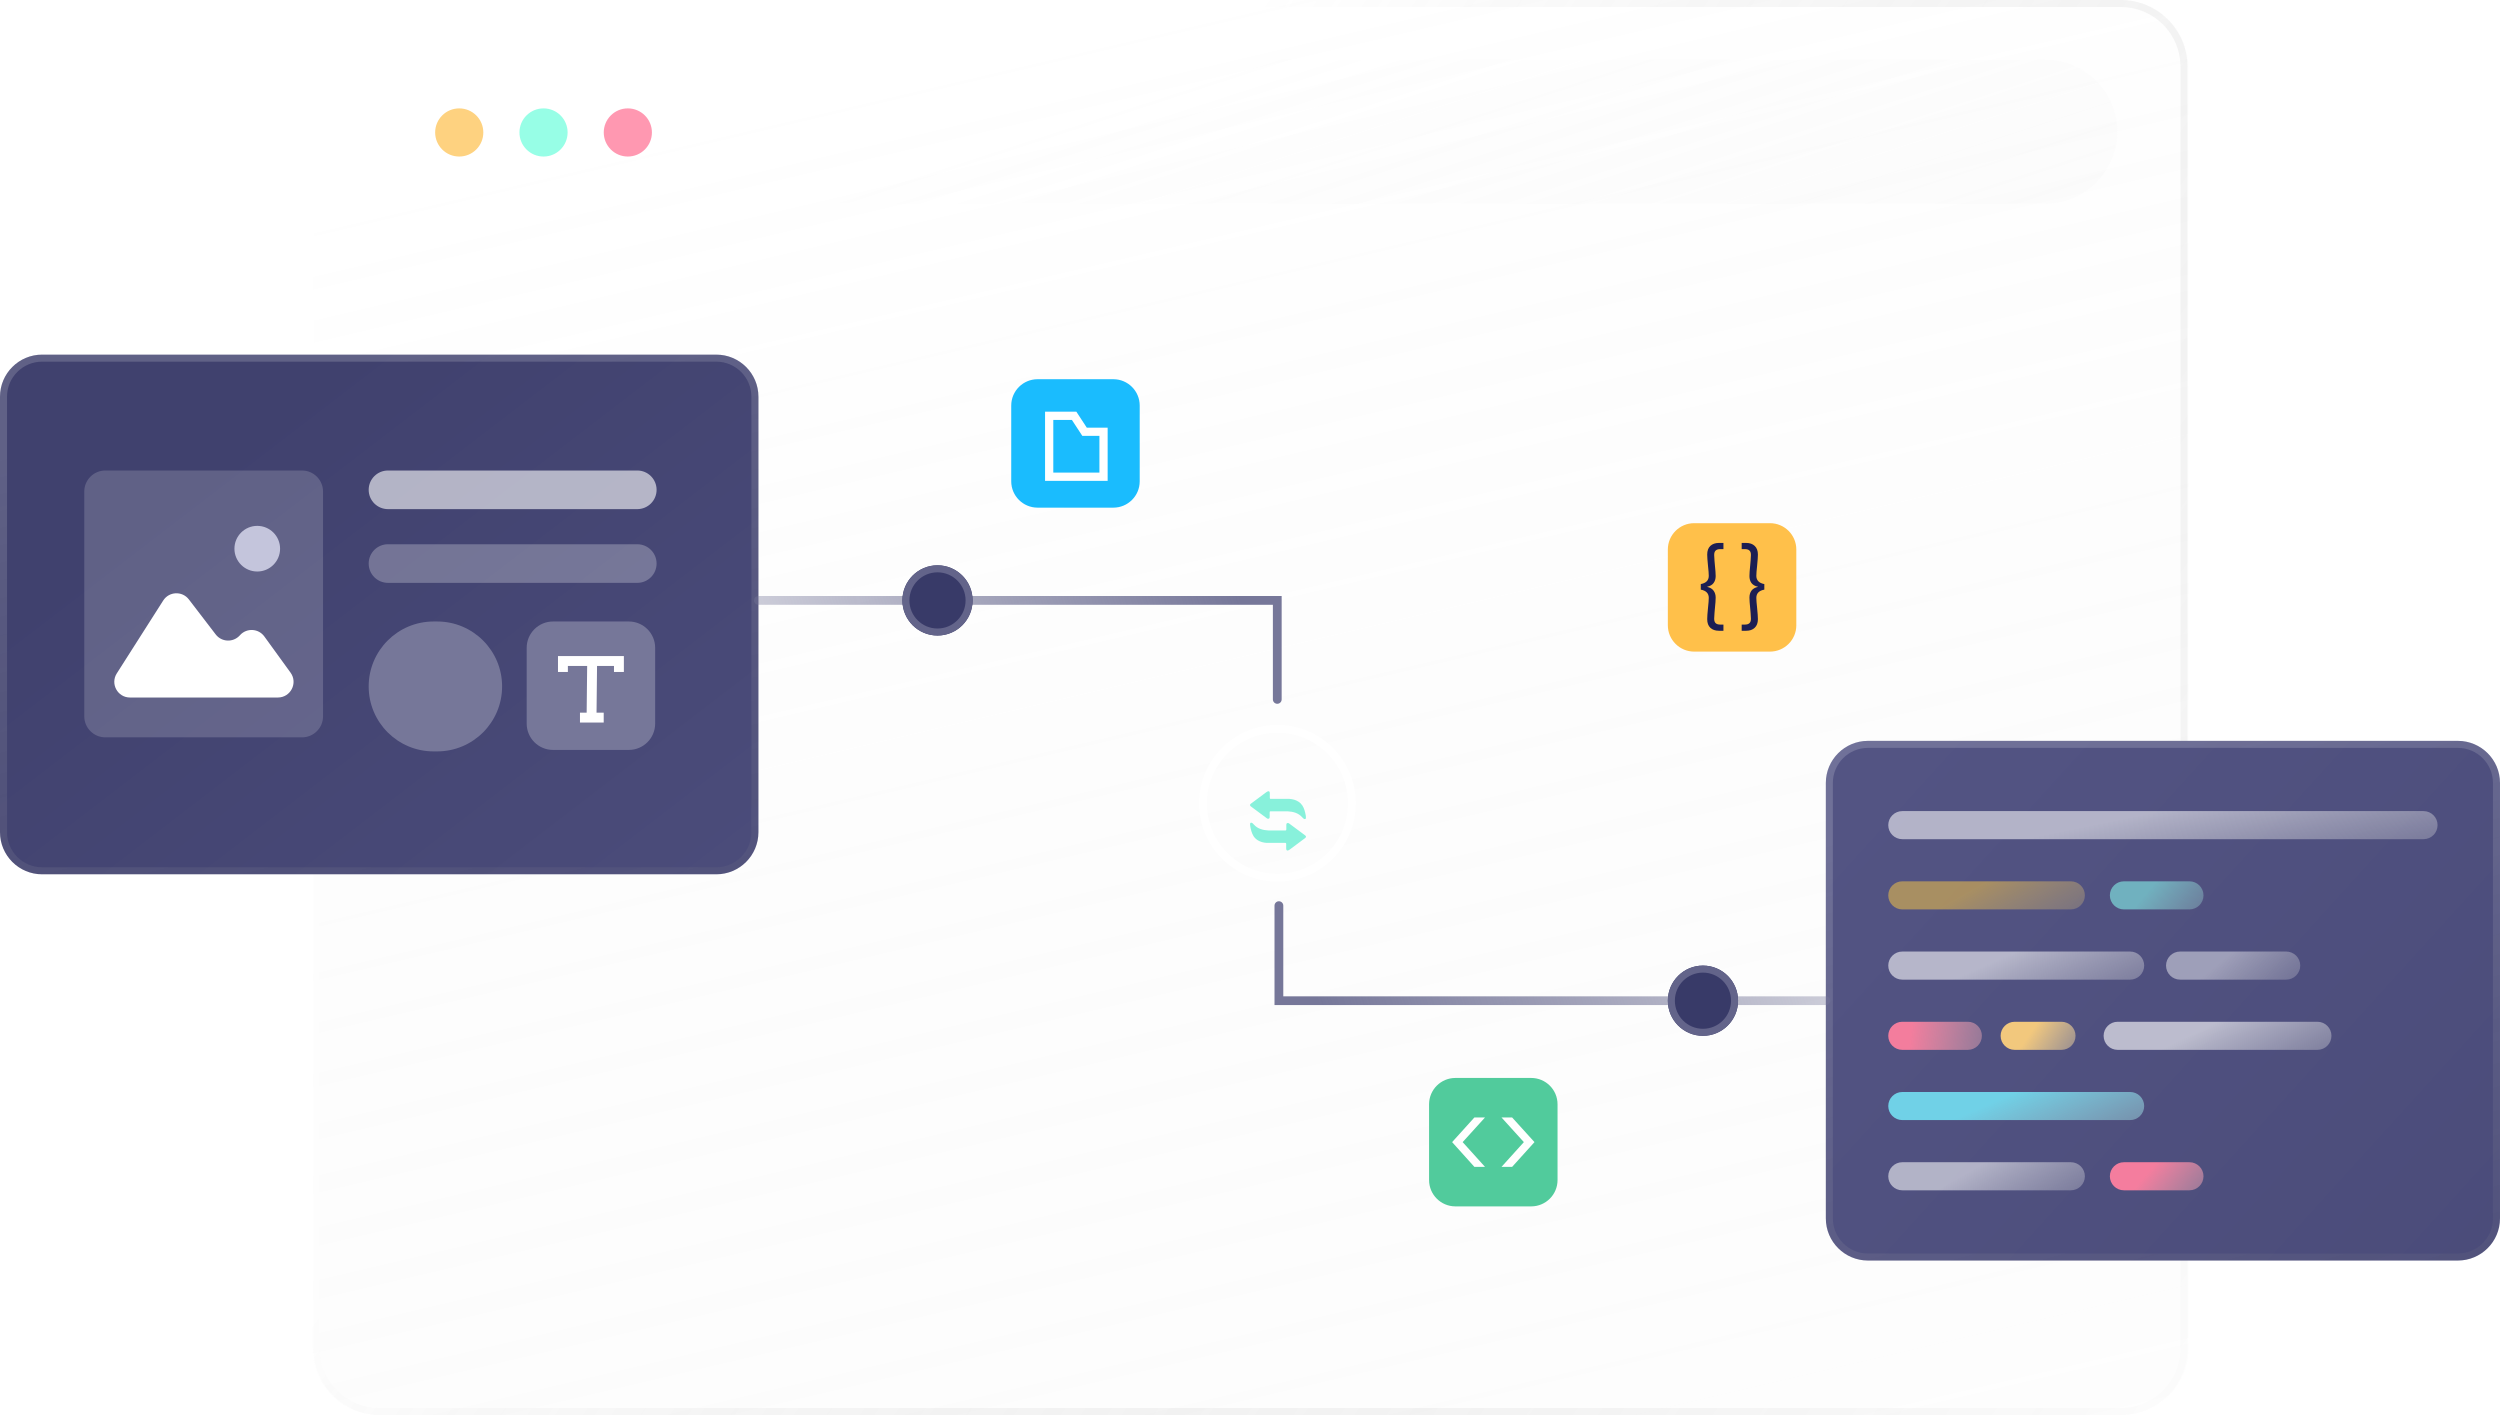 <svg width="638" height="362" viewBox="0 0 638 362" fill="none" xmlns="http://www.w3.org/2000/svg">
<path d="M80 17.025C80 7.622 87.623 0 97.025 0H541.475C550.877 0 558.5 7.622 558.5 17.025V344.09C558.5 353.493 550.877 361.115 541.475 361.115H97.025C87.623 361.115 80 353.493 80 344.09V17.025Z" fill="url(#paint0_linear_1_67308)"/>
<path fill-rule="evenodd" clip-rule="evenodd" d="M541.225 1.792H96.775C88.362 1.792 81.542 8.612 81.542 17.025V344.09C81.542 352.503 88.362 359.323 96.775 359.323H541.225C549.638 359.323 556.458 352.503 556.458 344.09V17.025C556.458 8.612 549.638 1.792 541.225 1.792ZM96.775 0C87.373 0 79.75 7.622 79.75 17.025V344.09C79.75 353.493 87.373 361.115 96.775 361.115H541.225C550.627 361.115 558.25 353.493 558.25 344.09V17.025C558.25 7.622 550.627 0 541.225 0H96.775Z" fill="url(#paint1_linear_1_67308)"/>
<path d="M364.699 281.816C364.699 278.103 367.71 275.093 371.425 275.093H390.761C394.475 275.093 397.486 278.103 397.486 281.816V301.147C397.486 304.861 394.475 307.871 390.761 307.871H371.425C367.71 307.871 364.699 304.861 364.699 301.147V281.816Z" fill="#51CB9C"/>
<path d="M376.262 297.786L370.582 291.468L376.262 285.179H378.973L373.269 291.468L378.973 297.786H376.262Z" fill="white"/>
<path d="M383.185 285.179H385.895L391.599 291.468L385.895 297.786H383.185L388.889 291.468L383.185 285.179Z" fill="white"/>
<path d="M258.066 103.499C258.066 99.786 261.078 96.775 264.792 96.775H284.128C287.842 96.775 290.853 99.786 290.853 103.499V122.83C290.853 126.543 287.842 129.553 284.128 129.553H264.792C261.078 129.553 258.066 126.543 258.066 122.83V103.499Z" fill="#1ABCFE"/>
<path fill-rule="evenodd" clip-rule="evenodd" d="M277.348 109.139L274.686 105.066H266.699V122.716H282.672V109.139H277.348ZM280.571 111.241H276.211L273.549 107.168H268.801V120.615H280.571V111.241Z" fill="white"/>
<path d="M425.633 140.237C425.633 136.524 428.644 133.514 432.358 133.514H451.694C455.409 133.514 458.42 136.524 458.42 140.237V159.568C458.42 163.281 455.409 166.292 451.694 166.292H432.358C428.644 166.292 425.633 163.281 425.633 159.568V140.237Z" fill="#FFC04A"/>
<path d="M434.039 149.055C435.399 148.801 436.079 148.102 436.079 146.955C436.079 146.448 436.013 145.582 435.879 144.356C435.746 143.049 435.679 142.103 435.679 141.516C435.679 140.556 435.946 139.823 436.479 139.316C437.026 138.81 437.753 138.557 438.659 138.557H439.82V140.136H438.999C438.479 140.136 438.093 140.256 437.839 140.496C437.586 140.723 437.459 141.103 437.459 141.636C437.459 142.023 437.486 142.503 437.539 143.076C437.593 143.636 437.626 144.016 437.639 144.216C437.773 145.495 437.839 146.428 437.839 147.015C437.839 147.722 437.659 148.315 437.299 148.795C436.953 149.261 436.413 149.575 435.679 149.735V149.775C436.413 149.935 436.953 150.254 437.299 150.734C437.659 151.214 437.839 151.807 437.839 152.514C437.839 153.101 437.773 154.034 437.639 155.314C437.626 155.513 437.593 155.9 437.539 156.473C437.486 157.033 437.459 157.506 437.459 157.893C437.459 158.426 437.586 158.806 437.839 159.033C438.093 159.273 438.479 159.393 438.999 159.393H439.82V160.972H438.659C437.753 160.972 437.026 160.719 436.479 160.213C435.946 159.706 435.679 158.973 435.679 158.013C435.679 157.426 435.746 156.48 435.879 155.174C436.013 153.947 436.079 153.081 436.079 152.574C436.079 151.428 435.399 150.728 434.039 150.474V149.055Z" fill="#1C1E53"/>
<path d="M450.257 150.474C448.897 150.728 448.217 151.428 448.217 152.574C448.217 153.081 448.284 153.947 448.417 155.174C448.55 156.48 448.617 157.426 448.617 158.013C448.617 158.973 448.344 159.706 447.797 160.213C447.263 160.719 446.543 160.972 445.637 160.972H444.477V159.393H445.297C445.817 159.393 446.203 159.273 446.457 159.033C446.71 158.806 446.837 158.426 446.837 157.893C446.837 157.506 446.81 157.033 446.757 156.473C446.703 155.9 446.67 155.513 446.657 155.314C446.523 154.034 446.457 153.101 446.457 152.514C446.457 151.807 446.63 151.214 446.977 150.734C447.337 150.254 447.884 149.935 448.617 149.775V149.735C447.884 149.575 447.337 149.261 446.977 148.795C446.63 148.315 446.457 147.722 446.457 147.015C446.457 146.429 446.523 145.495 446.657 144.216C446.67 144.016 446.703 143.636 446.757 143.076C446.81 142.503 446.837 142.023 446.837 141.636C446.837 141.103 446.71 140.723 446.457 140.496C446.203 140.256 445.817 140.136 445.297 140.136H444.477V138.557H445.637C446.543 138.557 447.263 138.81 447.797 139.316C448.344 139.823 448.617 140.556 448.617 141.516C448.617 142.103 448.55 143.049 448.417 144.356C448.284 145.582 448.217 146.448 448.217 146.955C448.217 148.102 448.897 148.801 450.257 149.055V150.474Z" fill="#1C1E53"/>
<path d="M0 101.256C0 95.317 4.814 90.503 10.753 90.503H182.798C188.736 90.503 193.551 95.317 193.551 101.256V212.368C193.551 218.307 188.736 223.121 182.798 223.121H10.753C4.814 223.121 0 218.307 0 212.368V101.256Z" fill="url(#paint2_linear_1_67308)"/>
<path fill-rule="evenodd" clip-rule="evenodd" d="M182.798 92.295H10.753C5.804 92.295 1.792 96.307 1.792 101.256V212.368C1.792 217.317 5.804 221.329 10.753 221.329H182.798C187.747 221.329 191.758 217.317 191.758 212.368V101.256C191.758 96.307 187.747 92.295 182.798 92.295ZM10.753 90.503C4.814 90.503 0 95.317 0 101.256V212.368C0 218.307 4.814 223.121 10.753 223.121H182.798C188.736 223.121 193.551 218.307 193.551 212.368V101.256C193.551 95.317 188.736 90.503 182.798 90.503H10.753Z" fill="url(#paint3_linear_1_67308)"/>
<path d="M21.508 125.45C21.508 122.48 23.915 120.073 26.884 120.073H77.064C80.033 120.073 82.44 122.48 82.44 125.45V182.798C82.44 185.767 80.033 188.174 77.064 188.174H26.884C23.915 188.174 21.508 185.767 21.508 182.798V125.45Z" fill="white" fill-opacity="0.17"/>
<path d="M94.086 125.002C94.086 122.28 96.292 120.073 99.014 120.073H162.635C165.357 120.073 167.563 122.28 167.563 125.002C167.563 127.723 165.357 129.93 162.635 129.93H99.014C96.292 129.93 94.086 127.723 94.086 125.002Z" fill="white" fill-opacity="0.6"/>
<path d="M94.086 143.819C94.086 141.097 96.292 138.891 99.014 138.891H162.635C165.357 138.891 167.563 141.097 167.563 143.819C167.563 146.541 165.357 148.747 162.635 148.747H99.014C96.292 148.747 94.086 146.541 94.086 143.819Z" fill="white" fill-opacity="0.26"/>
<path d="M94.086 175.181C94.086 166.025 101.508 158.604 110.663 158.604H111.559C120.715 158.604 128.136 166.025 128.136 175.181C128.136 184.336 120.715 191.758 111.559 191.758H110.663C101.508 191.758 94.086 184.336 94.086 175.181Z" fill="#767799"/>
<path d="M90.504 33.603C90.504 23.458 98.728 15.233 108.873 15.233H521.96C532.105 15.233 540.33 23.458 540.33 33.603C540.33 43.748 532.105 51.972 521.96 51.972H108.873C98.728 51.972 90.504 43.748 90.504 33.603Z" fill="url(#paint4_linear_1_67308)"/>
<path d="M465.953 199.823C465.953 193.885 470.767 189.07 476.706 189.07H627.245C633.184 189.07 637.998 193.885 637.998 199.823V310.935C637.998 316.874 633.184 321.688 627.245 321.688H476.706C470.767 321.688 465.953 316.874 465.953 310.935V199.823Z" fill="url(#paint5_linear_1_67308)"/>
<path fill-rule="evenodd" clip-rule="evenodd" d="M627.245 190.862H476.706C471.757 190.862 467.745 194.874 467.745 199.823V310.935C467.745 315.884 471.757 319.896 476.706 319.896H627.245C632.194 319.896 636.206 315.884 636.206 310.935V199.823C636.206 194.874 632.194 190.862 627.245 190.862ZM476.706 189.07C470.767 189.07 465.953 193.885 465.953 199.823V310.935C465.953 316.874 470.767 321.688 476.706 321.688H627.245C633.184 321.688 637.998 316.874 637.998 310.935V199.823C637.998 193.885 633.184 189.07 627.245 189.07H476.706Z" fill="url(#paint6_linear_1_67308)"/>
<path d="M481.883 210.575C481.883 208.596 483.488 206.991 485.467 206.991H618.483C620.463 206.991 622.068 208.596 622.068 210.575C622.068 212.555 620.463 214.16 618.483 214.16H485.467C483.488 214.16 481.883 212.555 481.883 210.575Z" fill="url(#paint7_linear_1_67308)"/>
<path d="M481.883 228.497C481.883 226.518 483.488 224.913 485.467 224.913H528.478C530.458 224.913 532.063 226.518 532.063 228.497C532.063 230.477 530.458 232.082 528.478 232.082H485.467C483.488 232.082 481.883 230.477 481.883 228.497Z" fill="url(#paint8_linear_1_67308)"/>
<path d="M538.438 228.497C538.438 226.518 540.042 224.913 542.022 224.913H558.748C560.728 224.913 562.333 226.518 562.333 228.497C562.333 230.477 560.728 232.082 558.748 232.082H542.022C540.042 232.082 538.438 230.477 538.438 228.497Z" fill="url(#paint9_linear_1_67308)"/>
<path d="M481.883 300.183C481.883 298.203 483.488 296.599 485.467 296.599H528.478C530.458 296.599 532.063 298.203 532.063 300.183C532.063 302.162 530.458 303.767 528.478 303.767H485.467C483.488 303.767 481.883 302.162 481.883 300.183Z" fill="url(#paint10_linear_1_67308)"/>
<path d="M538.438 300.183C538.438 298.203 540.042 296.599 542.022 296.599H558.748C560.728 296.599 562.333 298.203 562.333 300.183C562.333 302.162 560.728 303.767 558.748 303.767H542.022C540.042 303.767 538.438 302.162 538.438 300.183Z" fill="url(#paint11_linear_1_67308)"/>
<path d="M510.559 264.34C510.559 262.361 512.163 260.756 514.143 260.756H526.09C528.07 260.756 529.675 262.361 529.675 264.34C529.675 266.32 528.07 267.924 526.09 267.924H514.143C512.163 267.924 510.559 266.32 510.559 264.34Z" fill="url(#paint12_linear_1_67308)"/>
<path d="M536.844 264.34C536.844 262.361 538.448 260.756 540.428 260.756H591.404C593.384 260.756 594.989 262.361 594.989 264.34C594.989 266.32 593.384 267.924 591.404 267.924H540.428C538.448 267.924 536.844 266.32 536.844 264.34Z" fill="url(#paint13_linear_1_67308)"/>
<path d="M481.883 264.34C481.883 262.361 483.488 260.756 485.467 260.756H502.194C504.173 260.756 505.778 262.361 505.778 264.34C505.778 266.32 504.173 267.924 502.194 267.924H485.467C483.488 267.924 481.883 266.32 481.883 264.34Z" fill="url(#paint14_linear_1_67308)"/>
<path d="M481.883 246.418C481.883 244.439 483.488 242.834 485.467 242.834H543.612C545.591 242.834 547.196 244.439 547.196 246.418C547.196 248.398 545.591 250.003 543.612 250.003H485.467C483.488 250.003 481.883 248.398 481.883 246.418Z" fill="url(#paint15_linear_1_67308)"/>
<path d="M552.773 246.418C552.773 244.439 554.378 242.834 556.358 242.834H583.439C585.418 242.834 587.023 244.439 587.023 246.418C587.023 248.398 585.418 250.003 583.439 250.003H556.358C554.378 250.003 552.773 248.398 552.773 246.418Z" fill="url(#paint16_linear_1_67308)"/>
<path d="M481.883 282.261C481.883 280.281 483.488 278.677 485.467 278.677H543.612C545.591 278.677 547.196 280.281 547.196 282.261C547.196 284.241 545.591 285.845 543.612 285.845H485.467C483.488 285.845 481.883 284.241 481.883 282.261Z" fill="url(#paint17_linear_1_67308)"/>
<path d="M123.343 33.804C123.343 37.198 120.591 39.949 117.197 39.949C113.802 39.949 111.051 37.198 111.051 33.804C111.051 30.411 113.802 27.66 117.197 27.66C120.591 27.66 123.343 30.411 123.343 33.804Z" fill="#FED280"/>
<path d="M144.855 33.804C144.855 37.198 142.103 39.949 138.709 39.949C135.314 39.949 132.562 37.198 132.562 33.804C132.562 30.411 135.314 27.66 138.709 27.66C142.103 27.66 144.855 30.411 144.855 33.804Z" fill="#8CFEE3" fill-opacity="0.9"/>
<path d="M166.37 33.804C166.37 37.198 163.618 39.949 160.224 39.949C156.83 39.949 154.078 37.198 154.078 33.804C154.078 30.411 156.83 27.66 160.224 27.66C163.618 27.66 166.37 30.411 166.37 33.804Z" fill="#FF8DA9" fill-opacity="0.9"/>
<path d="M48.197 152.971C46.507 150.767 43.141 150.914 41.649 153.256L29.8 171.857C28.104 174.52 30.016 178.006 33.173 178.006H70.912C74.178 178.006 76.068 174.303 74.151 171.659L67.46 162.425C65.979 160.381 62.998 160.203 61.284 162.056L61.16 162.191C59.476 164.012 56.558 163.877 55.049 161.909L48.197 152.971Z" fill="white"/>
<path d="M71.477 140.027C71.477 143.243 68.869 145.851 65.653 145.851C62.436 145.851 59.828 143.243 59.828 140.027C59.828 136.81 62.436 134.202 65.653 134.202C68.869 134.202 71.477 136.81 71.477 140.027Z" fill="#C4C5DC"/>
<path fill-rule="evenodd" clip-rule="evenodd" d="M192.43 153.228C192.43 152.609 192.931 152.107 193.55 152.107H327.08V178.486C327.08 179.105 326.578 179.606 325.96 179.606C325.341 179.606 324.84 179.105 324.84 178.486V154.348H193.55C192.931 154.348 192.43 153.846 192.43 153.228Z" fill="url(#paint18_linear_1_67308)"/>
<path fill-rule="evenodd" clip-rule="evenodd" d="M467.074 255.379C467.074 255.998 466.573 256.499 465.954 256.499L325.255 256.499L325.255 231.121C325.255 230.502 325.757 230 326.376 230C326.994 230 327.496 230.502 327.496 231.121L327.496 254.259L465.954 254.259C466.573 254.259 467.074 254.76 467.074 255.379Z" fill="url(#paint19_linear_1_67308)"/>
<g filter="url(#filter0_d_1_67308)">
<path fill-rule="evenodd" clip-rule="evenodd" d="M324.056 199.554C324.05 199.771 324.089 199.875 324.287 199.875H329.06C329.924 199.939 330.697 200.155 331.351 200.575C331.805 200.866 332.137 201.213 332.387 201.597C332.83 202.278 333.081 203.261 333.217 204.055C333.275 204.398 333.302 204.719 333.24 204.867C333.21 204.938 333.166 204.985 333.107 205.007C332.779 205.132 332.432 204.704 332.247 204.499C331.367 203.524 330.088 203.121 328.579 203.045H324.216C324.06 203.071 324.004 203.18 324.02 203.349V204.512C324.011 204.899 323.805 205.031 323.397 204.9L319.64 202.108L319.27 201.834L319.176 201.764C318.874 201.506 318.998 201.272 319.269 201.07L319.556 200.856L323.156 198.173C323.595 197.845 324.056 197.758 324.056 198.464V199.554ZM328.236 211.427C328.242 211.211 328.203 211.107 328.005 211.107H323.232C322.368 211.043 321.595 210.827 320.941 210.407C320.484 210.113 320.151 209.765 319.901 209.378C319.448 208.678 319.153 207.539 319.044 206.721C319.01 206.46 319.002 206.233 319.052 206.114C319.082 206.044 319.126 205.997 319.185 205.974C319.513 205.85 319.86 206.278 320.045 206.482C320.925 207.457 322.205 207.861 323.713 207.936H328.076C328.232 207.911 328.288 207.801 328.272 207.633V206.469C328.281 206.082 328.487 205.951 328.895 206.081L332.652 208.873L333.022 209.148L333.116 209.218C333.418 209.475 333.294 209.709 333.023 209.912L332.736 210.125L329.137 212.809C328.697 213.136 328.237 213.224 328.237 212.518L328.236 211.427Z" fill="#88F1DB"/>
</g>
<circle cx="326" cy="205" r="19" stroke="white" stroke-width="2"/>
<path d="M248.21 153.227C248.21 158.176 244.199 162.188 239.25 162.188C234.301 162.188 230.289 158.176 230.289 153.227C230.289 148.278 234.301 144.267 239.25 144.267C244.199 144.267 248.21 148.278 248.21 153.227Z" fill="#383A68"/>
<path fill-rule="evenodd" clip-rule="evenodd" d="M239.25 160.396C243.209 160.396 246.418 157.186 246.418 153.227C246.418 149.268 243.209 146.059 239.25 146.059C235.291 146.059 232.081 149.268 232.081 153.227C232.081 157.186 235.291 160.396 239.25 160.396ZM239.25 162.188C244.199 162.188 248.21 158.176 248.21 153.227C248.21 148.278 244.199 144.267 239.25 144.267C234.301 144.267 230.289 148.278 230.289 153.227C230.289 158.176 234.301 162.188 239.25 162.188Z" fill="#63648A"/>
<path d="M443.554 255.38C443.554 260.328 439.542 264.34 434.593 264.34C429.645 264.34 425.633 260.328 425.633 255.38C425.633 250.431 429.645 246.419 434.593 246.419C439.542 246.419 443.554 250.431 443.554 255.38Z" fill="#383A68"/>
<path fill-rule="evenodd" clip-rule="evenodd" d="M434.593 262.548C438.553 262.548 441.762 259.339 441.762 255.38C441.762 251.421 438.553 248.211 434.593 248.211C430.634 248.211 427.425 251.421 427.425 255.38C427.425 259.339 430.634 262.548 434.593 262.548ZM434.593 264.34C439.542 264.34 443.554 260.328 443.554 255.38C443.554 250.431 439.542 246.419 434.593 246.419C429.645 246.419 425.633 250.431 425.633 255.38C425.633 260.328 429.645 264.34 434.593 264.34Z" fill="#63648A"/>
<path d="M134.41 165.327C134.41 161.614 137.421 158.604 141.136 158.604H160.472C164.186 158.604 167.197 161.614 167.197 165.327V184.658C167.197 188.371 164.186 191.382 160.472 191.382H141.136C137.421 191.382 134.41 188.371 134.41 184.658V165.327Z" fill="#767799"/>
<path fill-rule="evenodd" clip-rule="evenodd" d="M154.066 184.393H148.008V181.872H154.066V184.393Z" fill="white"/>
<path fill-rule="evenodd" clip-rule="evenodd" d="M142.398 167.429H159.212V171.485H156.69V169.95H144.921V171.485H142.398V167.429Z" fill="white"/>
<path fill-rule="evenodd" clip-rule="evenodd" d="M149.7 183.274L149.855 168.831L152.377 168.858L152.221 183.301L149.7 183.274Z" fill="white"/>
<defs>
<filter id="filter0_d_1_67308" x="305" y="187.927" width="42.293" height="43.128" filterUnits="userSpaceOnUse" color-interpolation-filters="sRGB">
<feFlood flood-opacity="0" result="BackgroundImageFix"/>
<feColorMatrix in="SourceAlpha" type="matrix" values="0 0 0 0 0 0 0 0 0 0 0 0 0 0 0 0 0 0 127 0" result="hardAlpha"/>
<feOffset dy="4"/>
<feGaussianBlur stdDeviation="7"/>
<feComposite in2="hardAlpha" operator="out"/>
<feColorMatrix type="matrix" values="0 0 0 0 0.533 0 0 0 0 0.945 0 0 0 0 0.859 0 0 0 1 0"/>
<feBlend mode="normal" in2="BackgroundImageFix" result="effect1_dropShadow_1_67308"/>
<feBlend mode="normal" in="SourceGraphic" in2="effect1_dropShadow_1_67308" result="shape"/>
</filter>
<linearGradient id="paint0_linear_1_67308" x1="319.25" y1="0" x2="442.61" y2="524.825" gradientUnits="userSpaceOnUse">
<stop stop-color="white" stop-opacity="0.16"/>
<stop offset="1" stop-color="#C4C4C4" stop-opacity="0"/>
</linearGradient>
<linearGradient id="paint1_linear_1_67308" x1="319" y1="1.34022e-05" x2="657.888" y2="244.481" gradientUnits="userSpaceOnUse">
<stop stop-color="white" stop-opacity="0.17"/>
<stop offset="1" stop-opacity="0"/>
</linearGradient>
<linearGradient id="paint2_linear_1_67308" x1="41.827" y1="126.113" x2="278.936" y2="434.827" gradientUnits="userSpaceOnUse">
<stop stop-color="#40416E"/>
<stop offset="1" stop-color="#5A5B8B"/>
</linearGradient>
<linearGradient id="paint3_linear_1_67308" x1="96.775" y1="90.503" x2="179.171" y2="427.829" gradientUnits="userSpaceOnUse">
<stop stop-color="white" stop-opacity="0.17"/>
<stop offset="1" stop-opacity="0"/>
</linearGradient>
<linearGradient id="paint4_linear_1_67308" x1="315.417" y1="15.233" x2="383.39" y2="224.788" gradientUnits="userSpaceOnUse">
<stop stop-color="white" stop-opacity="0.15"/>
<stop offset="1" stop-color="#C4C4C4" stop-opacity="0"/>
</linearGradient>
<linearGradient id="paint5_linear_1_67308" x1="797.65" y1="535.76" x2="326.284" y2="107.827" gradientUnits="userSpaceOnUse">
<stop stop-color="#40416E"/>
<stop offset="1" stop-color="#5A5B8B"/>
</linearGradient>
<linearGradient id="paint6_linear_1_67308" x1="551.976" y1="189.07" x2="643.304" y2="521.426" gradientUnits="userSpaceOnUse">
<stop stop-color="white" stop-opacity="0.17"/>
<stop offset="1" stop-opacity="0"/>
</linearGradient>
<linearGradient id="paint7_linear_1_67308" x1="551.975" y1="206.991" x2="560.789" y2="250.392" gradientUnits="userSpaceOnUse">
<stop stop-color="white" stop-opacity="0.56"/>
<stop offset="1" stop-color="#C4C4C4" stop-opacity="0"/>
</linearGradient>
<linearGradient id="paint8_linear_1_67308" x1="506.973" y1="224.913" x2="526.369" y2="259.099" gradientUnits="userSpaceOnUse">
<stop stop-color="#F9C746" stop-opacity="0.52"/>
<stop offset="1" stop-color="#C4C4C4" stop-opacity="0"/>
</linearGradient>
<linearGradient id="paint9_linear_1_67308" x1="550.385" y1="224.913" x2="572.638" y2="243.59" gradientUnits="userSpaceOnUse">
<stop stop-color="#84EBE5" stop-opacity="0.62"/>
<stop offset="1" stop-color="#C4C4C4" stop-opacity="0"/>
</linearGradient>
<linearGradient id="paint10_linear_1_67308" x1="506.973" y1="296.599" x2="526.369" y2="330.785" gradientUnits="userSpaceOnUse">
<stop stop-color="white" stop-opacity="0.56"/>
<stop offset="1" stop-color="#C4C4C4" stop-opacity="0"/>
</linearGradient>
<linearGradient id="paint11_linear_1_67308" x1="550.385" y1="296.599" x2="572.638" y2="315.276" gradientUnits="userSpaceOnUse">
<stop stop-color="#F47D9E"/>
<stop offset="1" stop-color="#C4C4C4" stop-opacity="0"/>
</linearGradient>
<linearGradient id="paint12_linear_1_67308" x1="520.117" y1="260.756" x2="541.031" y2="274.799" gradientUnits="userSpaceOnUse">
<stop stop-color="#F2C87D"/>
<stop offset="1" stop-color="#C4C4C4" stop-opacity="0"/>
</linearGradient>
<linearGradient id="paint13_linear_1_67308" x1="565.916" y1="260.756" x2="583.764" y2="297.207" gradientUnits="userSpaceOnUse">
<stop stop-color="white" stop-opacity="0.62"/>
<stop offset="1" stop-color="#C4C4C4" stop-opacity="0"/>
</linearGradient>
<linearGradient id="paint14_linear_1_67308" x1="488.255" y1="258.964" x2="524.932" y2="264.143" gradientUnits="userSpaceOnUse">
<stop stop-color="#F37D9D"/>
<stop offset="1" stop-color="#C4C4C4" stop-opacity="0"/>
</linearGradient>
<linearGradient id="paint15_linear_1_67308" x1="514.539" y1="242.834" x2="531.093" y2="280.809" gradientUnits="userSpaceOnUse">
<stop stop-color="white" stop-opacity="0.58"/>
<stop offset="1" stop-color="#C4C4C4" stop-opacity="0"/>
</linearGradient>
<linearGradient id="paint16_linear_1_67308" x1="569.898" y1="242.834" x2="592.113" y2="269.559" gradientUnits="userSpaceOnUse">
<stop stop-color="white" stop-opacity="0.45"/>
<stop offset="1" stop-color="#C4C4C4" stop-opacity="0"/>
</linearGradient>
<linearGradient id="paint17_linear_1_67308" x1="514.539" y1="278.677" x2="531.093" y2="316.652" gradientUnits="userSpaceOnUse">
<stop stop-color="#70D1E7"/>
<stop offset="1" stop-color="#C4C4C4" stop-opacity="0"/>
</linearGradient>
<linearGradient id="paint18_linear_1_67308" x1="314.831" y1="147.041" x2="135.117" y2="201.28" gradientUnits="userSpaceOnUse">
<stop stop-color="#767799"/>
<stop offset="1" stop-color="#767799" stop-opacity="0"/>
</linearGradient>
<linearGradient id="paint19_linear_1_67308" x1="338.204" y1="261.565" x2="525.788" y2="201.931" gradientUnits="userSpaceOnUse">
<stop stop-color="#767799"/>
<stop offset="1" stop-color="#767799" stop-opacity="0"/>
</linearGradient>
</defs>
</svg>
